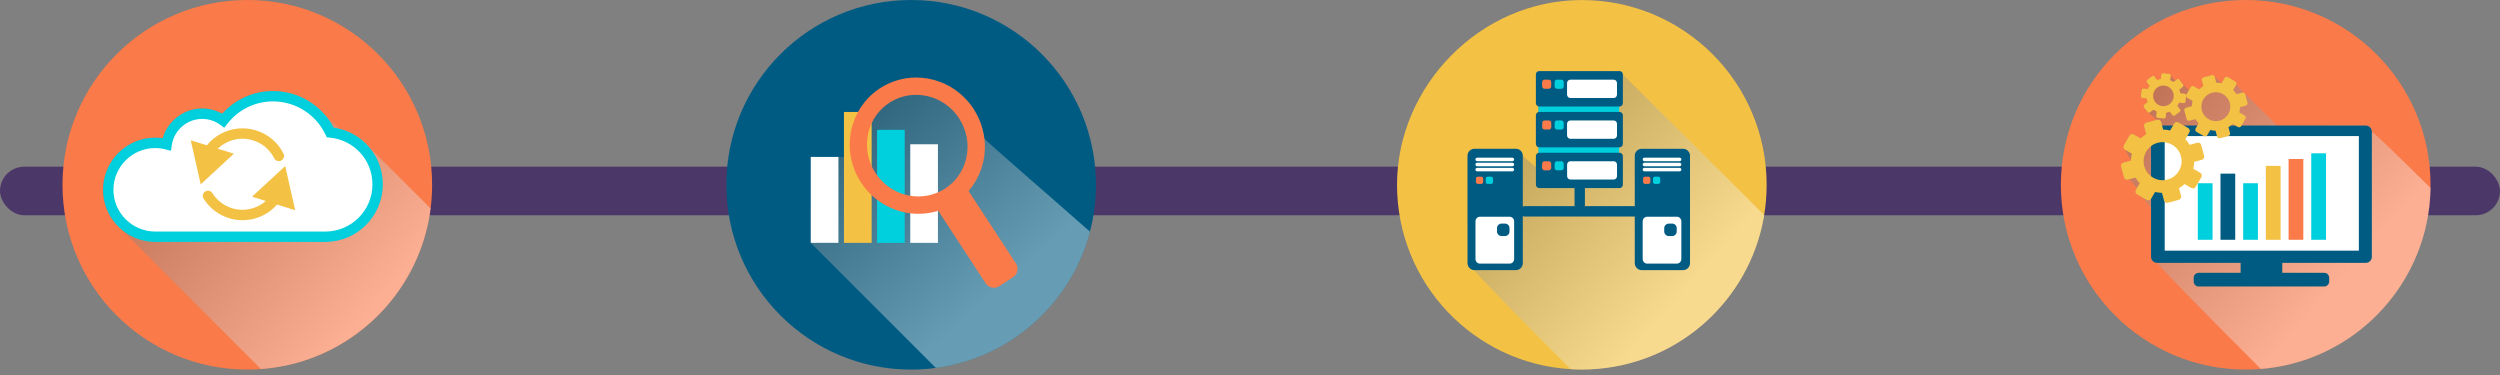 <svg width="360" height="54" viewBox="0 0 360 54" fill="none" xmlns="http://www.w3.org/2000/svg">
<rect x="0" y="0" width="360" height="54" fill="#808080" stroke="none"/>
<rect y="24" width="360" height="7" rx="3.5" fill="#4C3769"/>
<path d="M254.396 26.61C254.396 28.096 254.276 29.552 254.041 30.966C254.017 31.122 253.993 31.273 253.963 31.423C251.832 43.071 242.126 52.065 230.14 53.106C229.363 53.178 228.581 53.214 227.787 53.214C227.245 53.214 226.71 53.196 226.174 53.16C212.226 52.336 201.172 40.767 201.172 26.61C201.172 12.454 213.086 0.006 227.787 0.006C242.487 0.006 254.396 11.912 254.396 26.61Z" fill="#F3C144"/>
<path style="mix-blend-mode:multiply" opacity="0.4" d="M254.044 30.966C254.02 31.123 253.996 31.273 253.966 31.424C251.836 43.071 242.129 52.066 230.143 53.106C229.367 53.179 228.584 53.215 227.79 53.215C227.248 53.215 226.713 53.197 226.177 53.161C219.059 46.043 212.301 39.155 212.295 38.902C212.211 38.902 212.133 38.884 212.054 38.866C212.006 38.854 211.958 38.836 211.916 38.812C211.862 38.788 211.814 38.764 211.766 38.727C211.717 38.697 211.675 38.661 211.633 38.625C211.441 38.439 211.32 38.18 211.32 37.897V22.429C211.32 22.146 211.435 21.9 211.615 21.719C211.705 21.629 211.814 21.557 211.934 21.503C212.054 21.454 212.187 21.424 212.325 21.424H218.27C218.68 21.424 219.029 21.665 219.185 22.02C219.209 22.062 219.221 22.11 219.239 22.158C219.257 22.231 219.275 22.315 219.275 22.399C219.275 22.399 219.275 22.403 219.275 22.411C219.317 22.519 221.093 23.963 221.165 24.078V22.471C221.165 22.435 221.165 22.405 221.177 22.375C221.177 22.351 221.177 22.333 221.195 22.315C221.201 22.291 221.213 22.267 221.225 22.243C221.237 22.225 221.255 22.201 221.267 22.183C221.285 22.165 221.303 22.146 221.321 22.128C221.381 22.08 221.448 22.038 221.526 22.02V21.184C221.478 21.172 221.43 21.148 221.381 21.124C221.339 21.1 221.297 21.058 221.267 21.015C221.255 20.997 221.237 20.979 221.225 20.955C221.213 20.931 221.201 20.907 221.195 20.883C221.183 20.865 221.177 20.847 221.177 20.823C221.171 20.793 221.165 20.763 221.165 20.727V16.587C221.165 16.557 221.165 16.527 221.177 16.497C221.177 16.479 221.177 16.461 221.195 16.443C221.201 16.419 221.213 16.395 221.225 16.371C221.237 16.347 221.255 16.329 221.267 16.311C221.285 16.287 221.303 16.268 221.321 16.25C221.381 16.202 221.448 16.16 221.526 16.142V15.312C221.478 15.3 221.43 15.276 221.381 15.246C221.279 15.18 221.201 15.071 221.177 14.945C221.171 14.915 221.165 14.885 221.165 14.855V10.721C221.165 10.589 221.219 10.475 221.309 10.384C221.327 10.36 221.351 10.342 221.375 10.324C221.454 10.276 221.55 10.246 221.646 10.246H233.206C233.308 10.246 233.398 10.276 233.476 10.324C233.501 10.342 233.525 10.36 233.549 10.384C233.633 10.475 233.687 10.589 233.687 10.721C233.687 10.721 245.259 22.189 254.044 30.966Z" fill="url(#paint0_linear_1349_4597)"/>
<path d="M227.481 31.008C227.065 31.008 226.734 30.671 226.734 30.262V26.652C226.734 26.237 227.071 25.906 227.481 25.906C227.89 25.906 228.227 26.243 228.227 26.652V30.262C228.227 30.677 227.89 31.008 227.481 31.008Z" fill="#005B83"/>
<path d="M222.019 14.464H232.675C232.94 14.464 233.157 14.681 233.157 14.945V23.759C233.157 24.024 232.94 24.24 232.675 24.24H222.013C221.748 24.24 221.531 24.024 221.531 23.759V14.945C221.531 14.681 221.748 14.464 222.013 14.464H222.019Z" fill="#00CFDD"/>
<path d="M221.653 10.24H233.213C233.477 10.24 233.694 10.457 233.694 10.722V14.855C233.694 15.12 233.477 15.336 233.213 15.336H221.653C221.388 15.336 221.172 15.12 221.172 14.855V10.722C221.172 10.457 221.388 10.24 221.653 10.24Z" fill="#005B83"/>
<path d="M221.653 16.118H233.213C233.477 16.118 233.694 16.335 233.694 16.6V20.733C233.694 20.997 233.477 21.214 233.213 21.214H221.653C221.388 21.214 221.172 20.997 221.172 20.733V16.6C221.172 16.335 221.388 16.118 221.653 16.118Z" fill="#005B83"/>
<path d="M221.653 21.99H233.213C233.477 21.99 233.694 22.207 233.694 22.471V26.605C233.694 26.869 233.477 27.086 233.213 27.086H221.653C221.388 27.086 221.172 26.869 221.172 26.605V22.471C221.172 22.207 221.388 21.99 221.653 21.99Z" fill="#005B83"/>
<path d="M222.418 11.474H223.025C223.218 11.474 223.374 11.63 223.374 11.823V12.436C223.374 12.629 223.218 12.785 223.025 12.785H222.412C222.219 12.785 222.062 12.629 222.062 12.436V11.823C222.062 11.63 222.219 11.474 222.412 11.474H222.418Z" fill="#FA7A49"/>
<path d="M224.83 11.474H224.216C224.023 11.474 223.867 11.63 223.867 11.823V12.436C223.867 12.629 224.023 12.785 224.216 12.785H224.83C225.023 12.785 225.179 12.629 225.179 12.436V11.823C225.179 11.63 225.023 11.474 224.83 11.474Z" fill="#00CFDD"/>
<path d="M226.138 11.474H232.366C232.63 11.474 232.847 11.69 232.847 11.955V13.633C232.847 13.898 232.63 14.115 232.366 14.115H226.138C225.873 14.115 225.656 13.898 225.656 13.633V11.955C225.656 11.69 225.873 11.474 226.138 11.474Z" fill="white"/>
<path d="M222.427 17.346H223.035C223.227 17.346 223.384 17.502 223.384 17.695V18.308C223.384 18.501 223.227 18.657 223.035 18.657H222.427C222.235 18.657 222.078 18.501 222.078 18.308V17.695C222.078 17.502 222.235 17.346 222.427 17.346Z" fill="#FA7A49"/>
<path d="M224.216 17.346H224.824C225.017 17.346 225.173 17.502 225.173 17.695V18.302C225.173 18.495 225.017 18.651 224.824 18.651H224.216C224.024 18.651 223.867 18.495 223.867 18.302V17.689C223.867 17.496 224.024 17.34 224.216 17.34V17.346Z" fill="#00CFDD"/>
<path d="M226.138 17.346H232.366C232.63 17.346 232.847 17.562 232.847 17.827V19.506C232.847 19.77 232.63 19.987 232.366 19.987H226.138C225.873 19.987 225.656 19.77 225.656 19.506V17.827C225.656 17.562 225.873 17.346 226.138 17.346Z" fill="white"/>
<path d="M222.418 23.218H223.025C223.218 23.218 223.374 23.374 223.374 23.567V24.18C223.374 24.373 223.218 24.529 223.025 24.529H222.412C222.219 24.529 222.062 24.373 222.062 24.18V23.567C222.062 23.374 222.219 23.218 222.412 23.218H222.418Z" fill="#FA7A49"/>
<path d="M224.216 23.218H224.824C225.017 23.218 225.173 23.374 225.173 23.567V24.174C225.173 24.367 225.017 24.523 224.824 24.523H224.216C224.024 24.523 223.867 24.367 223.867 24.174V23.567C223.867 23.374 224.024 23.218 224.216 23.218Z" fill="#00CFDD"/>
<path d="M232.367 23.218H226.145C225.88 23.218 225.664 23.433 225.664 23.699V25.372C225.664 25.637 225.88 25.853 226.145 25.853H232.367C232.633 25.853 232.849 25.637 232.849 25.372V23.699C232.849 23.433 232.633 23.218 232.367 23.218Z" fill="white"/>
<path d="M212.333 21.425H218.278C218.832 21.425 219.283 21.876 219.283 22.429V37.897C219.283 38.451 218.832 38.902 218.278 38.902H212.333C211.779 38.902 211.328 38.451 211.328 37.897V22.429C211.328 21.876 211.779 21.425 212.333 21.425Z" fill="#005B83"/>
<path d="M218.033 22.959C218.033 23.097 217.919 23.211 217.78 23.211H212.714C212.575 23.211 212.461 23.097 212.461 22.959C212.461 22.82 212.575 22.706 212.714 22.706H217.78C217.919 22.706 218.033 22.82 218.033 22.959Z" fill="white"/>
<path d="M218.033 23.687C218.033 23.826 217.919 23.94 217.78 23.94H212.714C212.575 23.94 212.461 23.826 212.461 23.687C212.461 23.549 212.575 23.434 212.714 23.434H217.78C217.919 23.434 218.033 23.549 218.033 23.687Z" fill="white"/>
<path d="M218.033 24.422C218.033 24.56 217.919 24.674 217.78 24.674H212.714C212.575 24.674 212.461 24.56 212.461 24.422C212.461 24.283 212.575 24.169 212.714 24.169H217.78C217.919 24.169 218.033 24.283 218.033 24.422Z" fill="white"/>
<path d="M213.125 31.207H217.379C217.74 31.207 218.035 31.502 218.035 31.863V37.307C218.035 37.669 217.74 37.963 217.379 37.963H213.125C212.764 37.963 212.469 37.669 212.469 37.307V31.863C212.469 31.502 212.764 31.207 213.125 31.207Z" fill="white"/>
<path d="M216.714 32.194H216.226C215.864 32.194 215.57 32.488 215.57 32.85V33.337C215.57 33.7 215.864 33.993 216.226 33.993H216.714C217.076 33.993 217.37 33.7 217.37 33.337V32.85C217.37 32.488 217.076 32.194 216.714 32.194Z" fill="#005B83"/>
<path d="M213.295 25.443H212.808C212.655 25.443 212.531 25.567 212.531 25.72V26.207C212.531 26.36 212.655 26.484 212.808 26.484H213.295C213.448 26.484 213.572 26.36 213.572 26.207V25.72C213.572 25.567 213.448 25.443 213.295 25.443Z" fill="#FA7A49"/>
<path d="M214.717 25.443H214.23C214.077 25.443 213.953 25.567 213.953 25.72V26.207C213.953 26.36 214.077 26.484 214.23 26.484H214.717C214.87 26.484 214.994 26.36 214.994 26.207V25.72C214.994 25.567 214.87 25.443 214.717 25.443Z" fill="#00CFDD"/>
<path d="M236.411 21.425H242.356C242.91 21.425 243.361 21.876 243.361 22.43V37.898C243.361 38.451 242.91 38.902 242.356 38.902H236.411C235.858 38.902 235.406 38.451 235.406 37.898V22.43C235.406 21.876 235.858 21.425 236.411 21.425Z" fill="#005B83"/>
<path d="M242.119 22.959C242.119 23.097 242.005 23.211 241.866 23.211H236.8C236.661 23.211 236.547 23.097 236.547 22.959C236.547 22.82 236.661 22.706 236.8 22.706H241.866C242.005 22.706 242.119 22.82 242.119 22.959Z" fill="white"/>
<path d="M242.119 23.687C242.119 23.826 242.005 23.94 241.866 23.94H236.8C236.661 23.94 236.547 23.826 236.547 23.687C236.547 23.549 236.661 23.435 236.8 23.435H241.866C242.005 23.435 242.119 23.549 242.119 23.687Z" fill="white"/>
<path d="M242.119 24.422C242.119 24.56 242.005 24.674 241.866 24.674H236.8C236.661 24.674 236.547 24.56 236.547 24.422C236.547 24.283 236.661 24.169 236.8 24.169H241.866C242.005 24.169 242.119 24.283 242.119 24.422Z" fill="white"/>
<path d="M237.203 31.207H241.457C241.818 31.207 242.113 31.502 242.113 31.863V37.308C242.113 37.669 241.818 37.963 241.457 37.963H237.203C236.842 37.963 236.547 37.669 236.547 37.308V31.863C236.547 31.502 236.842 31.207 237.203 31.207Z" fill="white"/>
<path d="M240.304 32.194H240.792C241.153 32.194 241.448 32.489 241.448 32.85V33.337C241.448 33.698 241.153 33.993 240.792 33.993H240.304C239.943 33.993 239.648 33.698 239.648 33.337V32.856C239.648 32.495 239.943 32.2 240.304 32.2V32.194Z" fill="#005B83"/>
<path d="M236.892 25.443H237.374C237.524 25.443 237.65 25.57 237.65 25.72V26.207C237.65 26.358 237.524 26.484 237.374 26.484H236.886C236.736 26.484 236.609 26.358 236.609 26.207V25.72C236.609 25.57 236.736 25.443 236.886 25.443H236.892Z" fill="#FA7A49"/>
<path d="M238.795 25.443H238.308C238.155 25.443 238.031 25.567 238.031 25.72V26.207C238.031 26.36 238.155 26.484 238.308 26.484H238.795C238.948 26.484 239.072 26.36 239.072 26.207V25.72C239.072 25.567 238.948 25.443 238.795 25.443Z" fill="#00CFDD"/>
<path d="M236.043 31.178H219.543C219.128 31.178 218.797 30.841 218.797 30.432C218.797 30.023 219.134 29.686 219.543 29.686H236.043C236.458 29.686 236.789 30.023 236.789 30.432C236.789 30.841 236.452 31.178 236.043 31.178Z" fill="#005B83"/>
<path d="M349.996 26.61C349.996 26.767 349.996 26.923 349.99 27.073C349.96 28.927 349.743 30.726 349.346 32.47C347.276 41.675 340.44 49.069 331.564 51.939C331.432 51.981 331.312 52.017 331.185 52.047C331.185 52.047 331.167 52.059 331.161 52.059C329.916 52.444 328.628 52.733 327.316 52.926C326.726 53.016 326.137 53.082 325.535 53.124C324.825 53.191 324.109 53.221 323.381 53.221C308.686 53.221 296.766 41.302 296.766 26.61C296.766 11.918 308.686 0 323.381 0C338.075 0 349.996 11.912 349.996 26.61Z" fill="#FA7A49"/>
<path style="mix-blend-mode:multiply" opacity="0.4" d="M341.635 19.053H341.545V18.957C341.545 18.65 341.394 18.386 341.16 18.229C341.063 18.169 340.961 18.121 340.847 18.097C340.786 18.085 340.726 18.079 340.666 18.079H327.909L322.012 12.219V12.207C322.066 12.123 322.078 12.026 322.054 11.942C322.036 11.888 322.006 11.834 321.964 11.792C321.946 11.774 321.916 11.75 321.892 11.738L320.821 11.118C320.821 11.118 320.767 11.088 320.736 11.082C320.586 11.04 320.424 11.1 320.345 11.238L319.912 11.996L318.925 11.058C318.877 10.871 318.691 10.763 318.504 10.811L317.307 11.136C317.192 11.166 317.108 11.25 317.072 11.352C317.048 11.419 317.042 11.491 317.06 11.557L317.288 12.399C317.066 12.538 316.861 12.694 316.681 12.869L315.929 12.43C315.814 12.369 315.688 12.375 315.586 12.43C315.531 12.46 315.489 12.502 315.453 12.556L315.212 12.977C315.212 12.977 314.43 12.255 314.364 12.165L313.822 11.467C313.756 11.389 313.648 11.352 313.552 11.389C313.528 11.389 313.504 11.407 313.479 11.425L313.251 11.605L312.595 10.925H312.589C312.601 10.847 312.577 10.781 312.529 10.727C312.493 10.679 312.438 10.649 312.378 10.643L311.5 10.534C311.428 10.522 311.361 10.546 311.313 10.595C311.289 10.613 311.271 10.637 311.259 10.661C311.241 10.685 311.235 10.715 311.229 10.745H311.223L311.145 11.377C311.054 11.389 310.97 11.407 310.886 11.431C310.796 11.455 310.711 11.485 310.627 11.521L310.242 11.016C310.158 10.907 310.001 10.889 309.893 10.973L309.201 11.515C309.201 11.515 309.177 11.539 309.165 11.557C309.129 11.599 309.111 11.647 309.111 11.701C309.111 11.756 309.123 11.81 309.159 11.858L309.544 12.363C309.496 12.435 309.448 12.514 309.4 12.586C309.358 12.664 309.315 12.748 309.279 12.826L308.653 12.748C308.521 12.73 308.395 12.826 308.383 12.959L308.274 13.837C308.256 13.97 308.353 14.096 308.491 14.114L309.117 14.192C309.135 14.277 309.147 14.367 309.171 14.451C309.195 14.541 309.219 14.625 309.255 14.71L309.039 14.878L308.756 15.101C308.756 15.101 308.738 15.113 308.738 15.119C308.714 15.137 308.696 15.161 308.69 15.185C308.666 15.227 308.66 15.269 308.666 15.317C308.666 15.365 308.684 15.408 308.714 15.444L309.255 16.142C309.255 16.142 309.285 16.178 309.303 16.19C309.55 16.412 310.603 17.2 310.609 17.249L309.093 17.658C309.021 17.676 308.954 17.712 308.9 17.76C308.864 17.796 308.834 17.838 308.804 17.88C308.75 17.977 308.738 18.097 308.768 18.211L309.069 19.318C308.924 19.402 308.786 19.499 308.653 19.601C308.521 19.703 308.395 19.811 308.274 19.926L307.282 19.36C307.179 19.3 307.065 19.288 306.957 19.312C306.872 19.324 306.8 19.366 306.74 19.427C306.71 19.457 306.686 19.487 306.662 19.523L305.849 20.937C305.729 21.153 305.801 21.43 306.018 21.556C306.018 21.556 306.824 23 306.878 23.12L306.072 23.343L305.777 23.421C305.645 23.457 305.549 23.542 305.488 23.65C305.44 23.746 305.422 23.86 305.452 23.975L305.873 25.551C305.891 25.629 305.934 25.695 305.988 25.744C306.096 25.864 306.271 25.918 306.433 25.87L306.656 25.81L307.715 27.127L307.576 27.362C307.516 27.47 307.504 27.597 307.534 27.705C307.558 27.783 307.594 27.849 307.649 27.91C307.679 27.94 307.709 27.97 307.745 27.988L308.515 28.427L309.767 29.973V36.976C309.767 37.337 309.989 37.65 310.302 37.782C310.405 37.831 310.519 37.855 310.639 37.855H310.736V37.945C310.736 38.185 318.113 45.688 325.55 53.124C326.152 53.082 326.742 53.016 327.332 52.925C328.643 52.733 329.931 52.444 331.177 52.059C331.183 52.059 331.195 52.053 331.201 52.047C331.327 52.017 331.447 51.981 331.58 51.939C340.456 49.069 347.291 41.675 349.361 32.47C349.758 30.725 349.975 28.926 350.005 27.073C345.384 22.507 341.815 19.053 341.647 19.053H341.635Z" fill="url(#paint1_linear_1349_4597)"/>
<path d="M340.667 18.078H310.629C310.141 18.078 309.75 18.469 309.75 18.957V36.976C309.75 37.457 310.141 37.854 310.629 37.854H322.651V39.286H316.61C316.213 39.286 315.894 39.605 315.894 40.002V40.537C315.894 40.934 316.213 41.253 316.61 41.253H334.686C335.083 41.253 335.402 40.934 335.402 40.537V40.002C335.402 39.605 335.083 39.286 334.686 39.286H328.645V37.854H340.667C341.149 37.854 341.546 37.463 341.546 36.976V18.957C341.546 18.475 341.155 18.078 340.667 18.078Z" fill="#005B83"/>
<path d="M339.676 19.595H311.719V36.092H339.676V19.595Z" fill="white"/>
<path d="M321.874 25.003H319.75V34.527H321.874V25.003Z" fill="#005B83"/>
<path d="M325.14 26.387H323.016V34.527H325.14V26.387Z" fill="#00CFDD"/>
<path d="M328.405 23.884H326.281V34.533H328.405V23.884Z" fill="#F3C144"/>
<path d="M331.679 22.898H329.555V34.527H331.679V22.898Z" fill="#FA7A49"/>
<path d="M334.944 22.073H332.82V34.527H334.944V22.073Z" fill="#00CFDD"/>
<path d="M318.609 26.387H316.484V34.527H318.609V26.387Z" fill="#00CFDD"/>
<path d="M323.632 14.782L323.313 13.585C323.265 13.398 323.072 13.29 322.886 13.338L322.043 13.567C321.911 13.344 321.755 13.139 321.58 12.959L322.007 12.219V12.207C322.062 12.123 322.074 12.027 322.049 11.942C322.037 11.882 322.001 11.828 321.959 11.792C321.935 11.768 321.911 11.75 321.887 11.732L320.816 11.112C320.816 11.112 320.762 11.088 320.732 11.082C320.581 11.04 320.419 11.1 320.341 11.238L319.907 11.996C319.661 11.936 319.408 11.906 319.149 11.9L318.92 11.058C318.872 10.871 318.686 10.763 318.499 10.811L317.302 11.136C317.187 11.166 317.103 11.25 317.067 11.353C317.043 11.419 317.043 11.485 317.061 11.557L317.284 12.399C317.061 12.532 316.862 12.688 316.676 12.863L315.924 12.43C315.809 12.363 315.683 12.369 315.581 12.43C315.527 12.46 315.484 12.502 315.448 12.556L315.208 12.977L314.835 13.633C314.835 13.633 314.805 13.693 314.798 13.729C314.798 13.609 314.708 13.512 314.588 13.495L313.962 13.416C313.932 13.242 313.884 13.067 313.818 12.899L314.317 12.514C314.425 12.43 314.443 12.273 314.359 12.165L313.824 11.467C313.757 11.377 313.643 11.353 313.553 11.389C313.529 11.389 313.505 11.407 313.481 11.425L313.252 11.605L312.981 11.81C312.837 11.708 312.68 11.617 312.512 11.545L312.596 10.925C312.596 10.841 312.578 10.775 312.53 10.727C312.494 10.679 312.44 10.649 312.379 10.643L311.501 10.534C311.429 10.522 311.363 10.546 311.314 10.595C311.29 10.613 311.272 10.637 311.26 10.661C311.242 10.685 311.236 10.715 311.23 10.745L311.152 11.377H311.146C311.056 11.389 310.971 11.407 310.887 11.431C310.803 11.455 310.713 11.485 310.628 11.515L310.243 11.016C310.159 10.908 310.003 10.889 309.894 10.974L309.202 11.515C309.202 11.515 309.172 11.539 309.16 11.557C309.088 11.641 309.082 11.768 309.154 11.858L309.545 12.357C309.497 12.43 309.449 12.508 309.401 12.58C309.359 12.658 309.323 12.742 309.287 12.821L308.661 12.742C308.528 12.724 308.402 12.821 308.39 12.953L308.276 13.831C308.258 13.964 308.354 14.09 308.492 14.108L309.118 14.186C309.136 14.271 309.148 14.361 309.172 14.445C309.196 14.535 309.226 14.62 309.262 14.704H309.256L309.04 14.872L308.757 15.089C308.757 15.089 308.739 15.107 308.739 15.113C308.715 15.131 308.697 15.155 308.691 15.179C308.649 15.263 308.655 15.36 308.715 15.438L309.256 16.136C309.256 16.136 309.287 16.172 309.305 16.184C309.389 16.25 309.515 16.25 309.605 16.178L310.105 15.787C310.249 15.895 310.406 15.985 310.568 16.057L310.49 16.683C310.472 16.822 310.568 16.942 310.707 16.96L311.579 17.068C311.718 17.086 311.838 16.99 311.856 16.858L311.934 16.226C312.109 16.202 312.283 16.154 312.452 16.087L312.843 16.587C312.927 16.695 313.078 16.713 313.186 16.629L313.884 16.087C313.992 16.003 314.01 15.847 313.926 15.745L313.541 15.239C313.649 15.095 313.733 14.938 313.806 14.776L314.431 14.854C314.57 14.872 314.69 14.776 314.708 14.644L314.811 13.837C314.823 13.94 314.877 14.042 314.979 14.096L315.731 14.529C315.671 14.776 315.641 15.029 315.635 15.287L314.792 15.516C314.606 15.564 314.498 15.757 314.546 15.943L314.871 17.134C314.919 17.321 315.111 17.429 315.292 17.381L316.134 17.152C316.273 17.375 316.423 17.58 316.604 17.76L316.423 18.073L316.164 18.518C316.068 18.681 316.128 18.891 316.291 18.987L317.338 19.589L317.368 19.607C317.482 19.673 317.621 19.667 317.729 19.589C317.771 19.565 317.807 19.529 317.837 19.481L318.277 18.723C318.517 18.783 318.776 18.819 319.035 18.819L319.239 19.589L319.257 19.667C319.306 19.848 319.498 19.956 319.685 19.908L320.876 19.589C321.063 19.535 321.171 19.348 321.123 19.162L320.894 18.32C321.021 18.247 321.141 18.163 321.249 18.073C321.339 18.007 321.424 17.934 321.502 17.856L321.881 18.073L322.26 18.29C322.423 18.386 322.633 18.332 322.729 18.163L322.784 18.073L323.349 17.092C323.446 16.924 323.385 16.713 323.223 16.617L322.465 16.184C322.525 15.937 322.561 15.684 322.567 15.426L323.409 15.197C323.59 15.149 323.698 14.956 323.65 14.776L323.632 14.782ZM312.44 14.98C311.796 15.48 310.857 15.366 310.358 14.716C309.852 14.066 309.973 13.133 310.616 12.628C311.266 12.129 312.205 12.243 312.704 12.893C313.204 13.543 313.09 14.475 312.44 14.98ZM318.541 13.35C319.649 13.049 320.798 13.711 321.093 14.818C321.394 15.931 320.732 17.074 319.624 17.375C318.511 17.676 317.368 17.014 317.067 15.901C316.772 14.794 317.428 13.651 318.541 13.35Z" fill="#F3C144"/>
<path d="M317.397 22.447L316.97 20.877C316.91 20.63 316.657 20.486 316.417 20.552L315.309 20.853C315.129 20.558 314.93 20.293 314.696 20.052L314.96 19.595L315.267 19.06C315.394 18.843 315.321 18.566 315.099 18.44L314.473 18.079L313.691 17.628C313.474 17.502 313.197 17.574 313.071 17.796L312.908 18.079L312.499 18.789C312.174 18.705 311.843 18.663 311.5 18.657L311.344 18.079L311.205 17.55C311.139 17.309 310.887 17.165 310.646 17.231L310.592 17.249L309.075 17.652C309.003 17.67 308.937 17.712 308.883 17.76C308.847 17.796 308.817 17.838 308.786 17.881C308.738 17.983 308.726 18.097 308.756 18.212L309.051 19.319C308.907 19.403 308.768 19.499 308.636 19.601C308.504 19.703 308.377 19.812 308.257 19.926L307.264 19.355C307.156 19.294 307.041 19.282 306.933 19.312C306.849 19.325 306.777 19.367 306.717 19.427C306.686 19.457 306.662 19.487 306.638 19.523L305.826 20.937C305.706 21.154 305.778 21.43 305.994 21.556L306.987 22.128C306.909 22.447 306.867 22.784 306.861 23.121H306.855L306.049 23.343L305.754 23.422C305.621 23.458 305.525 23.542 305.465 23.65C305.417 23.747 305.399 23.861 305.429 23.975L305.856 25.551C305.874 25.624 305.91 25.69 305.964 25.744C306.073 25.864 306.247 25.918 306.41 25.87L306.632 25.81L307.517 25.569C307.691 25.864 307.896 26.129 308.131 26.37L307.691 27.128L307.559 27.362C307.493 27.471 307.481 27.597 307.511 27.705C307.535 27.784 307.571 27.85 307.625 27.91C307.655 27.934 307.685 27.958 307.721 27.982L308.492 28.427L309.135 28.794C309.352 28.921 309.623 28.848 309.749 28.632C309.755 28.632 309.755 28.632 309.755 28.632L310.327 27.645C310.652 27.723 310.983 27.765 311.326 27.771L311.621 28.878C311.639 28.945 311.669 28.999 311.711 29.047C311.819 29.179 312.006 29.245 312.18 29.197L313.751 28.776C313.992 28.71 314.136 28.463 314.07 28.223L313.775 27.11C314.064 26.935 314.335 26.731 314.575 26.502L315.562 27.073C315.785 27.2 316.062 27.122 316.188 26.905L316.483 26.394L317 25.497C317.121 25.275 317.048 24.998 316.832 24.878L315.839 24.3C315.917 23.981 315.959 23.644 315.965 23.307L317.072 23.006C317.319 22.94 317.464 22.694 317.397 22.453V22.447ZM312.126 25.858C311.988 25.894 311.849 25.924 311.711 25.936C310.995 26.015 310.297 25.804 309.749 25.383C309.286 25.034 308.931 24.529 308.768 23.921C308.474 22.82 308.895 21.695 309.749 21.039C310.02 20.823 310.345 20.66 310.7 20.564C311.037 20.474 311.38 20.45 311.711 20.486C312.8 20.606 313.763 21.376 314.058 22.501C314.449 23.957 313.582 25.467 312.126 25.858Z" fill="#F3C144"/>
<path d="M157.818 26.604C157.818 28.933 157.523 31.195 156.951 33.355C156.915 33.499 156.879 33.643 156.837 33.788C154.099 43.57 145.909 51.085 135.746 52.83C135.421 52.89 135.09 52.938 134.759 52.98C133.598 53.142 132.406 53.221 131.203 53.221C116.502 53.221 104.594 41.302 104.594 26.604C104.594 11.906 116.502 0 131.203 0C145.903 0 157.818 11.912 157.818 26.604Z" fill="#005B83"/>
<g style="mix-blend-mode:multiply" opacity="0.4">
<path d="M141.758 19.962C141.758 19.962 141.746 19.95 141.746 19.944C141.566 18.47 141.066 17.008 140.194 15.678C139.965 15.323 139.712 14.986 139.448 14.674C139.315 14.511 139.177 14.361 139.032 14.21C138.75 13.915 138.449 13.639 138.13 13.38C136.397 11.96 134.219 11.166 131.926 11.166C130.061 11.166 128.255 11.707 126.697 12.724C126.522 12.839 126.348 12.959 126.185 13.085C125.872 13.32 125.578 13.573 125.301 13.837C125.204 13.934 125.108 14.03 125.012 14.126C124.837 14.306 124.669 14.499 124.518 14.692C124.398 14.842 124.278 14.998 124.169 15.155C124.055 15.311 123.953 15.468 123.851 15.63C123.748 15.793 123.652 15.955 123.562 16.123H121.528L121.564 22.621H120.74L116.756 22.597H116.75V34.973L134.76 52.98C135.091 52.938 135.422 52.889 135.747 52.829C145.91 51.084 154.1 43.57 156.838 33.788C156.88 33.643 156.916 33.499 156.952 33.354C149.683 26.953 142.107 20.437 141.758 19.962Z" fill="url(#paint2_linear_1349_4597)"/>
</g>
<path d="M120.734 22.597H116.75V34.967H120.734V22.597Z" fill="white"/>
<path d="M125.515 16.124H121.531V34.973H125.515V16.124Z" fill="#F3C144"/>
<path d="M130.28 18.699H126.297V34.973H130.28V18.699Z" fill="#00CFDD"/>
<path d="M135.062 20.774H131.078V34.973H135.062V20.774Z" fill="white"/>
<path d="M146.305 37.951C146.732 38.601 146.546 39.474 145.896 39.901L143.886 41.212C143.236 41.633 142.364 41.453 141.936 40.803L135.113 30.359C134.685 29.709 134.872 28.837 135.522 28.41L137.532 27.098C138.182 26.671 139.054 26.857 139.475 27.507L146.305 37.951Z" fill="#FA7A49"/>
<path d="M141.753 19.963C141.741 19.836 141.705 19.716 141.687 19.596C141.669 19.469 141.645 19.349 141.621 19.223C141.572 18.994 141.524 18.765 141.458 18.537C141.416 18.374 141.368 18.212 141.314 18.049C141.26 17.881 141.199 17.713 141.139 17.55C141.055 17.328 140.959 17.105 140.856 16.882C140.808 16.774 140.754 16.672 140.7 16.564C140.574 16.317 140.435 16.076 140.285 15.841C140.255 15.787 140.231 15.739 140.194 15.685C139.966 15.33 139.713 14.993 139.442 14.68C139.31 14.518 139.172 14.367 139.027 14.217C138.744 13.922 138.443 13.64 138.124 13.387C136.391 11.967 134.213 11.173 131.921 11.173C130.055 11.173 128.25 11.714 126.691 12.731C126.517 12.845 126.342 12.966 126.18 13.092C125.867 13.327 125.572 13.579 125.295 13.844C125.199 13.94 125.103 14.037 125.007 14.133C124.832 14.313 124.664 14.506 124.513 14.698C124.393 14.849 124.272 15.005 124.164 15.162C124.05 15.318 123.947 15.475 123.845 15.637C123.743 15.799 123.647 15.962 123.556 16.13C121.877 19.199 121.914 23.109 123.99 26.28C124.429 26.954 124.946 27.567 125.518 28.103C125.771 28.343 126.029 28.566 126.306 28.771C127.48 29.667 128.84 30.293 130.29 30.582C130.549 30.642 130.813 30.684 131.078 30.714C131.469 30.762 131.866 30.786 132.264 30.786C133.22 30.786 134.165 30.642 135.068 30.365C135.08 30.365 135.092 30.365 135.104 30.353C135.94 30.094 136.747 29.721 137.487 29.234C138.245 28.741 138.907 28.157 139.472 27.501C141.266 25.432 142.078 22.676 141.759 19.969L141.753 19.963ZM131.072 28.187C130.807 28.151 130.543 28.091 130.284 28.013C128.701 27.573 127.299 26.611 126.3 25.239C126.216 25.131 126.138 25.023 126.066 24.908C125.855 24.583 125.668 24.246 125.512 23.903C124.603 21.906 124.639 19.656 125.512 17.767C126.048 16.594 126.908 15.559 128.057 14.807C129.207 14.055 130.543 13.658 131.921 13.658C134.412 13.658 136.722 14.921 138.106 17.039C140.333 20.444 139.436 24.974 136.121 27.14C135.784 27.363 135.429 27.549 135.062 27.706C134.177 28.091 133.226 28.289 132.258 28.289C131.854 28.289 131.463 28.259 131.072 28.187Z" fill="#FA7A49"/>
<path d="M62.224 26.616C62.224 27.765 62.152 28.902 62.007 30.021C61.935 30.581 61.851 31.135 61.743 31.682C59.835 41.585 52.434 49.532 42.83 52.234C41.139 52.703 39.376 53.016 37.565 53.148C36.921 53.197 36.271 53.221 35.615 53.221C20.915 53.215 9 41.308 9 26.616C9 11.924 20.915 0 35.615 0C50.316 0 62.224 11.912 62.224 26.61V26.616Z" fill="#FA7A49"/>
<path style="mix-blend-mode:multiply" opacity="0.4" d="M62.008 30.015C61.936 30.575 61.852 31.128 61.743 31.676C59.836 41.579 52.434 49.526 42.831 52.228C41.14 52.697 39.377 53.01 37.566 53.142C29.304 44.894 18.304 33.884 17.594 33.132C17.576 33.12 17.564 33.108 17.558 33.096C16.938 32.578 16.402 31.965 15.969 31.279C15.674 30.809 15.434 30.304 15.253 29.775C15.217 29.666 15.181 29.558 15.151 29.45C15.139 29.426 15.133 29.402 15.127 29.378C15.097 29.257 15.06 29.137 15.036 29.017C15.006 28.878 14.976 28.746 14.952 28.608C14.928 28.469 14.91 28.325 14.892 28.186C14.88 28.09 14.874 28 14.868 27.904C14.85 27.717 14.844 27.524 14.844 27.332C14.844 23.193 18.213 19.824 22.348 19.824C22.709 19.824 23.07 19.854 23.431 19.908H23.437C23.707 18.975 24.201 18.139 24.851 17.459C25.067 17.237 25.302 17.026 25.549 16.834C26.548 16.069 27.787 15.624 29.111 15.624C30.128 15.624 31.115 15.883 31.999 16.382C33.865 14.295 36.5 13.109 39.329 13.109C39.551 13.109 39.774 13.115 39.99 13.133C40.015 13.133 40.039 13.133 40.063 13.139C40.237 13.152 40.412 13.169 40.586 13.194C40.646 13.2 40.707 13.206 40.767 13.218C40.899 13.236 41.032 13.26 41.164 13.29C41.248 13.302 41.332 13.32 41.417 13.338C41.79 13.416 42.163 13.524 42.524 13.651C42.614 13.681 42.698 13.711 42.789 13.747C42.891 13.783 42.993 13.819 43.096 13.867C43.204 13.909 43.306 13.958 43.408 14.006C43.733 14.15 44.052 14.319 44.359 14.505C44.51 14.595 44.66 14.686 44.804 14.788C44.949 14.884 45.093 14.98 45.232 15.089C45.37 15.191 45.508 15.299 45.641 15.414C45.912 15.636 46.164 15.877 46.411 16.13C46.531 16.256 46.652 16.382 46.766 16.515C46.766 16.515 46.778 16.515 46.778 16.521C47.115 16.822 47.44 17.146 47.735 17.483C48.078 17.784 48.403 18.109 48.704 18.452C48.728 18.476 48.758 18.5 48.782 18.518C48.89 18.542 48.999 18.572 49.107 18.602C49.191 18.626 49.275 18.65 49.36 18.674C49.594 18.753 49.829 18.837 50.058 18.933C50.16 18.975 50.256 19.017 50.358 19.066C50.461 19.108 50.557 19.156 50.653 19.21C50.864 19.318 51.075 19.433 51.273 19.559C51.442 19.667 51.61 19.782 51.767 19.896C51.767 19.896 51.779 19.896 51.785 19.908C51.953 20.034 52.122 20.166 52.278 20.305C52.392 20.401 52.507 20.509 52.615 20.612C52.627 20.624 52.645 20.642 52.657 20.66C52.729 20.726 52.796 20.792 52.862 20.864C52.976 20.979 53.084 21.099 53.187 21.225C53.313 21.334 57.152 25.16 62.008 30.015Z" fill="url(#paint3_linear_1349_4597)"/>
<path d="M47.558 19.078C46.102 15.991 42.967 13.855 39.326 13.855C36.408 13.855 33.815 15.233 32.148 17.369C31.293 16.749 30.246 16.376 29.109 16.376C26.509 16.376 24.367 18.296 24.006 20.786C23.477 20.654 22.923 20.576 22.351 20.576C18.62 20.576 15.594 23.602 15.594 27.332C15.594 31.062 18.62 34.088 22.351 34.088H46.854C51.012 34.088 54.382 30.719 54.382 26.562C54.382 22.645 51.385 19.433 47.558 19.072V19.078Z" fill="white"/>
<path d="M53.187 21.225C53.084 21.099 52.976 20.979 52.862 20.864C52.796 20.792 52.729 20.726 52.657 20.66C52.645 20.642 52.627 20.624 52.615 20.612C52.507 20.509 52.392 20.401 52.278 20.305C52.122 20.166 51.953 20.034 51.785 19.908C51.785 19.902 51.773 19.902 51.767 19.896C51.61 19.782 51.442 19.667 51.273 19.559C51.075 19.433 50.864 19.318 50.653 19.21C50.557 19.156 50.461 19.108 50.358 19.066C50.256 19.017 50.16 18.975 50.058 18.933C49.829 18.837 49.594 18.753 49.36 18.674C49.275 18.65 49.191 18.626 49.107 18.602C48.999 18.572 48.89 18.542 48.782 18.518C48.541 18.458 48.295 18.416 48.048 18.38C47.693 17.706 47.266 17.08 46.778 16.521C46.778 16.515 46.766 16.515 46.766 16.515C46.652 16.382 46.532 16.256 46.411 16.13C46.164 15.871 45.912 15.63 45.641 15.414C45.508 15.299 45.37 15.191 45.232 15.089C45.093 14.98 44.949 14.884 44.804 14.788C44.66 14.686 44.516 14.589 44.359 14.505C44.052 14.319 43.733 14.15 43.408 14.006C43.306 13.958 43.204 13.909 43.096 13.867C42.993 13.819 42.891 13.783 42.789 13.747C42.698 13.711 42.614 13.681 42.524 13.651C42.163 13.524 41.79 13.416 41.417 13.338C41.332 13.32 41.248 13.302 41.164 13.29C41.032 13.26 40.899 13.236 40.767 13.218C40.707 13.206 40.646 13.2 40.586 13.194C40.412 13.169 40.237 13.152 40.063 13.139C40.039 13.133 40.015 13.133 39.99 13.133C39.774 13.115 39.551 13.109 39.329 13.109C36.5 13.109 33.865 14.295 31.999 16.382C31.115 15.883 30.128 15.624 29.111 15.624C27.787 15.624 26.548 16.069 25.549 16.834C25.302 17.02 25.067 17.231 24.851 17.459C24.195 18.133 23.695 18.969 23.431 19.908C23.07 19.854 22.709 19.824 22.348 19.824C18.213 19.824 14.844 23.193 14.844 27.332C14.844 27.524 14.844 27.717 14.868 27.904C14.874 28 14.88 28.09 14.892 28.186C14.91 28.325 14.928 28.469 14.952 28.608C14.976 28.746 15.006 28.878 15.036 29.017C15.06 29.137 15.097 29.257 15.127 29.378C15.133 29.402 15.139 29.426 15.151 29.45C15.181 29.558 15.217 29.666 15.253 29.775C15.434 30.304 15.674 30.809 15.969 31.279C16.396 31.965 16.932 32.584 17.558 33.096C17.558 33.108 17.576 33.12 17.594 33.132C18.887 34.191 20.548 34.834 22.348 34.834H46.85C51.412 34.834 55.124 31.122 55.124 26.562C55.124 24.528 54.402 22.663 53.187 21.225ZM46.85 33.342H22.348C19.038 33.342 16.336 30.647 16.336 27.332C16.336 24.017 19.038 21.322 22.348 21.322C22.829 21.322 23.322 21.382 23.822 21.508L24.622 21.713L24.742 20.895C25.061 18.741 26.939 17.122 29.111 17.122C30.044 17.122 30.946 17.411 31.711 17.971L32.294 18.398L32.739 17.826C34.334 15.775 36.735 14.601 39.329 14.601C42.542 14.601 45.508 16.485 46.88 19.396L47.061 19.782L47.488 19.818C50.99 20.148 53.632 23.042 53.632 26.562C53.632 30.298 50.587 33.342 46.85 33.342Z" fill="#00CFDD"/>
<path d="M42.503 30.256L41.071 23.915L36.293 28.325L38.279 28.945C36.985 30.07 35.156 30.527 33.399 29.98C32.232 29.613 31.233 28.842 30.583 27.814C30.366 27.465 29.903 27.356 29.554 27.579C29.205 27.796 29.096 28.259 29.319 28.608C30.156 29.943 31.449 30.942 32.96 31.411C33.61 31.616 34.272 31.712 34.921 31.712C36.835 31.712 38.652 30.876 39.898 29.456L42.503 30.268V30.256Z" fill="#F3C144"/>
<path d="M31.362 21.412C31.705 21.081 32.102 20.792 32.535 20.564C33.745 19.926 35.129 19.799 36.435 20.209C37.771 20.624 38.854 21.538 39.486 22.79C39.672 23.157 40.123 23.307 40.49 23.12C40.858 22.934 41.008 22.483 40.821 22.116C40.009 20.503 38.607 19.318 36.886 18.783C35.201 18.259 33.408 18.422 31.843 19.24C31.037 19.661 30.345 20.239 29.785 20.924L27.469 20.203L28.901 26.544L33.679 22.134L31.362 21.412Z" fill="#F3C144"/>
<defs>
<linearGradient id="paint0_linear_1349_4597" x1="213.854" y1="17.664" x2="243.358" y2="43.672" gradientUnits="userSpaceOnUse">
<stop stop-color="#676767"/>
<stop offset="0.96" stop-color="white"/>
</linearGradient>
<linearGradient id="paint1_linear_1349_4597" x1="308.491" y1="13.765" x2="339.025" y2="40.682" gradientUnits="userSpaceOnUse">
<stop stop-color="#676767"/>
<stop offset="0.96" stop-color="white"/>
</linearGradient>
<linearGradient id="paint2_linear_1349_4597" x1="120.204" y1="15.179" x2="144.66" y2="43.075" gradientUnits="userSpaceOnUse">
<stop stop-color="#676767"/>
<stop offset="0.96" stop-color="white"/>
</linearGradient>
<linearGradient id="paint3_linear_1349_4597" x1="23.876" y1="18.175" x2="54.885" y2="45.519" gradientUnits="userSpaceOnUse">
<stop stop-color="#676767"/>
<stop offset="0.96" stop-color="white"/>
</linearGradient>
</defs>
</svg>
